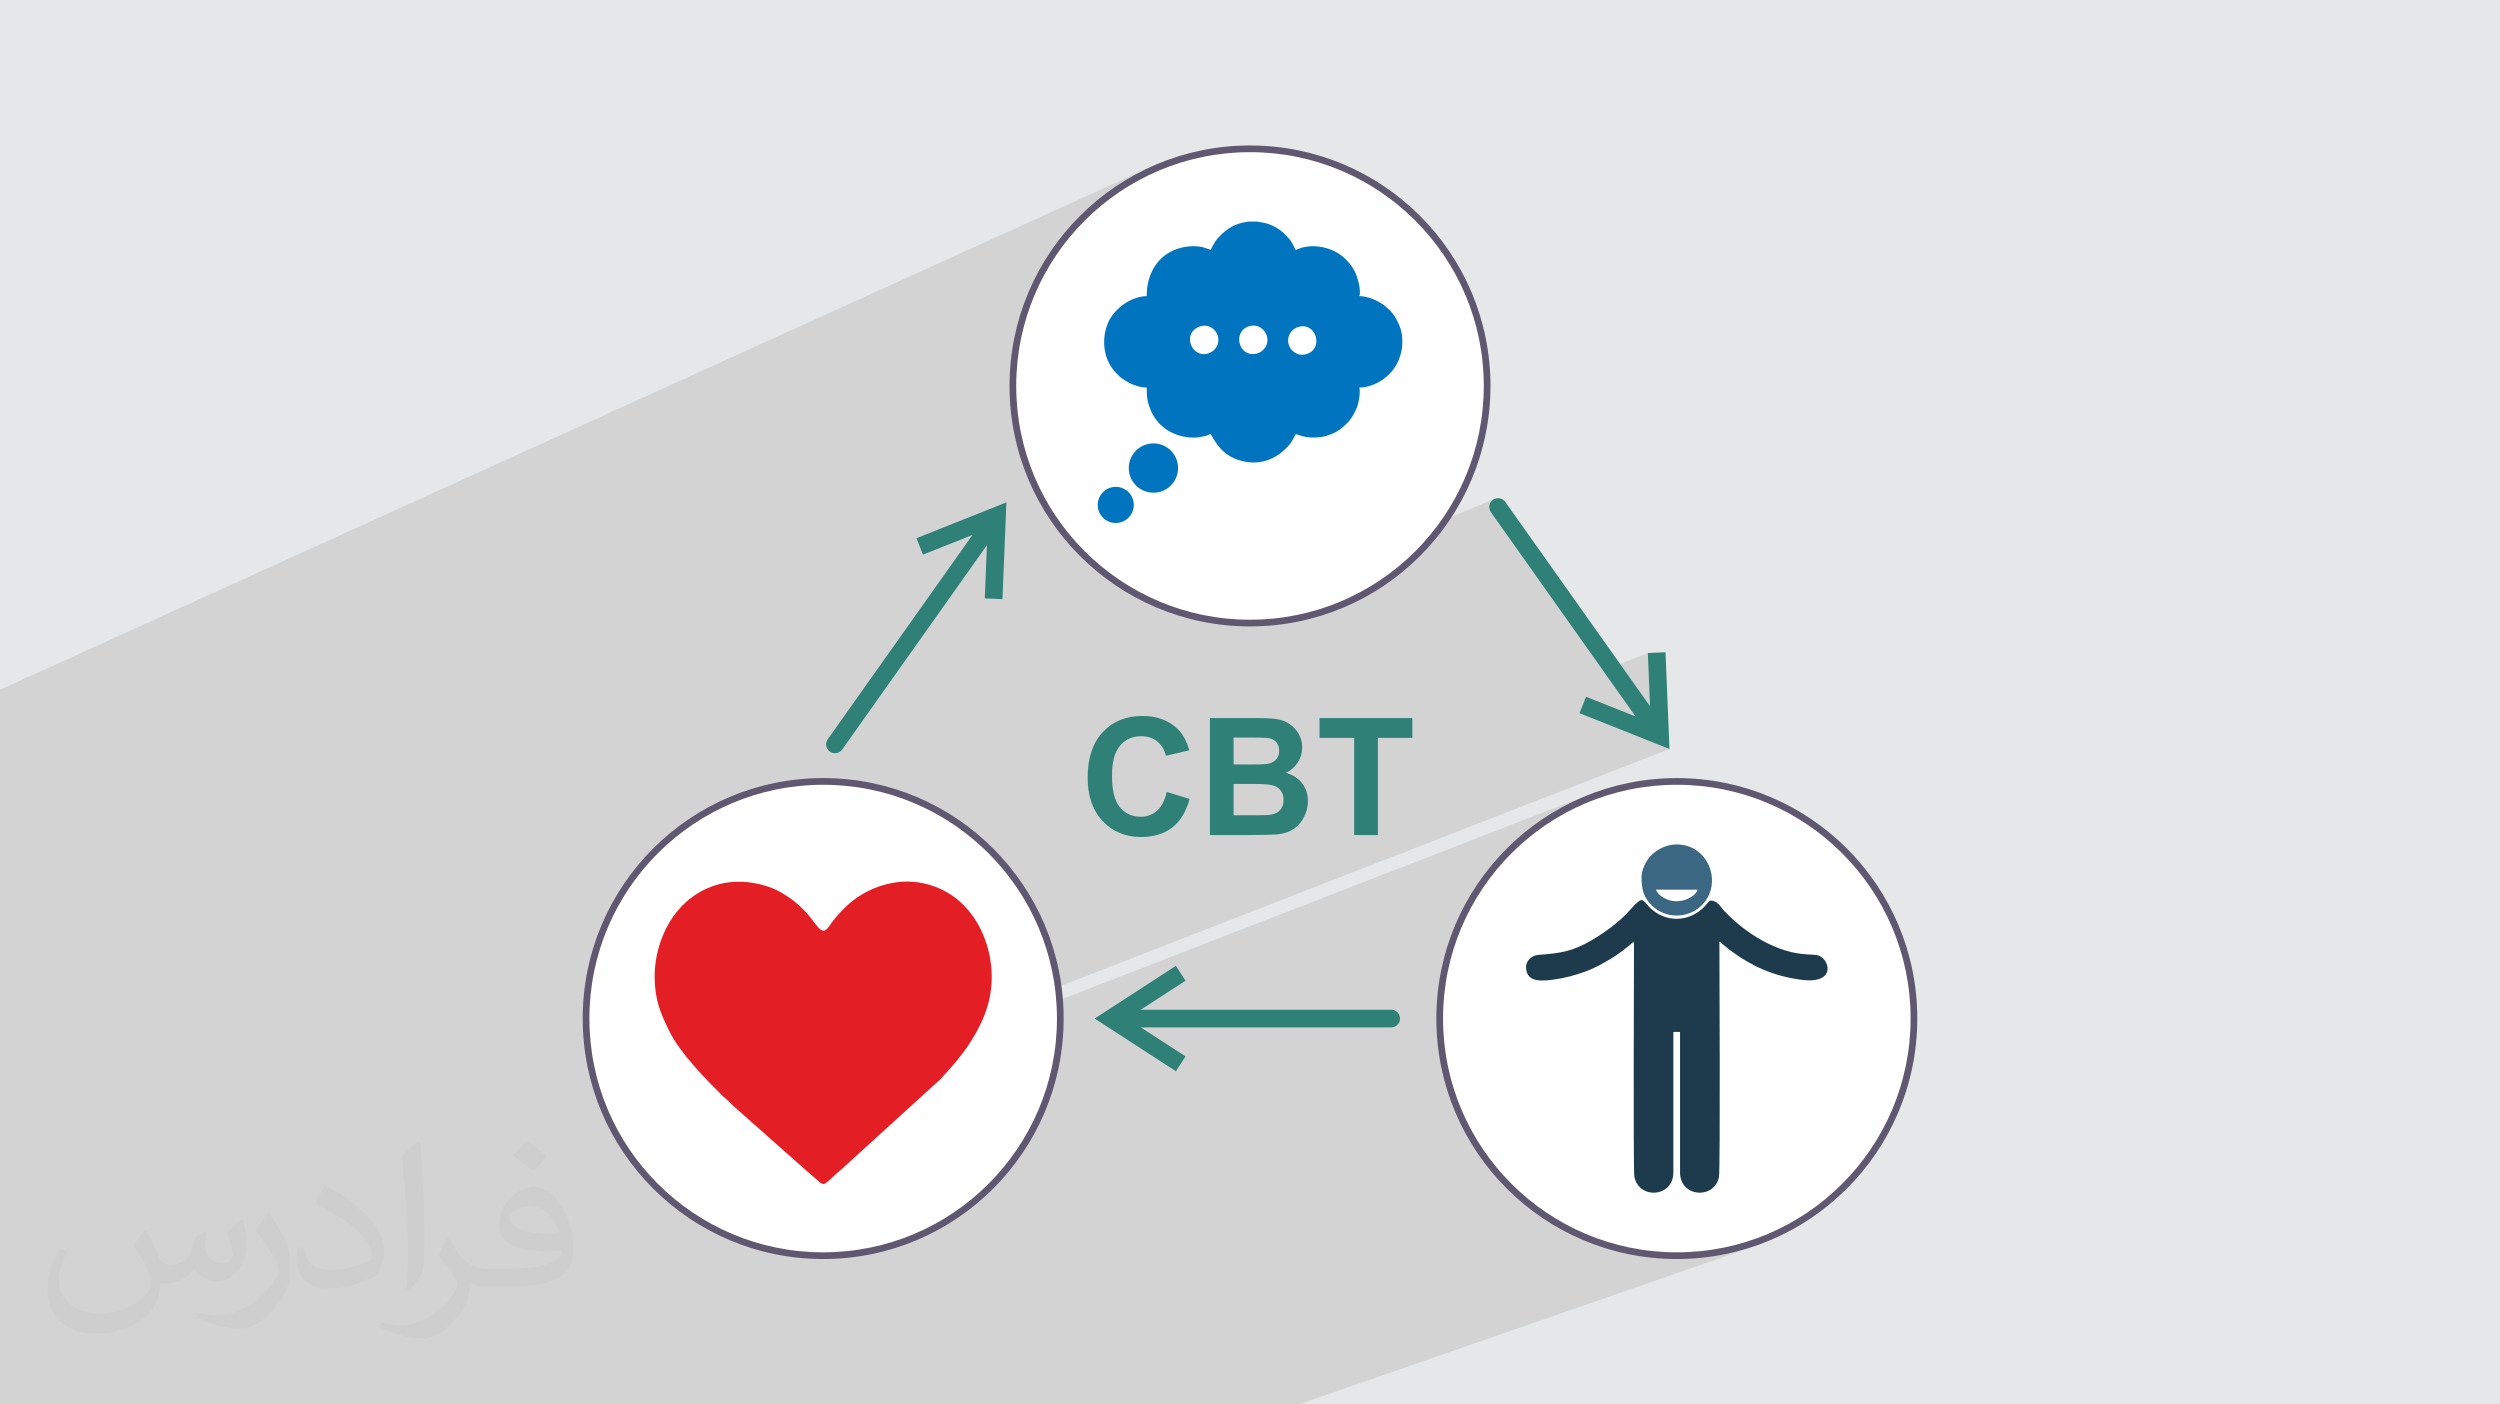 <?xml version="1.0" encoding="UTF-8"?>
<!DOCTYPE svg PUBLIC "-//W3C//DTD SVG 1.1//EN" "http://www.w3.org/Graphics/SVG/1.1/DTD/svg11.dtd">
<!-- Creator: CorelDRAW 2020 (64-Bit) -->
<svg xmlns="http://www.w3.org/2000/svg" xml:space="preserve" width="94.192mm" height="52.917mm" version="1.1" style="shape-rendering:geometricPrecision; text-rendering:geometricPrecision; image-rendering:optimizeQuality; fill-rule:evenodd; clip-rule:evenodd"
viewBox="0 0 9404.92 5283.66"
 xmlns:xlink="http://www.w3.org/1999/xlink"
 xmlns:xodm="http://www.corel.com/coreldraw/odm/2003">
 <defs>
  <style type="text/css">
   <![CDATA[
    .fil3 {fill:#FEFEFE}
    .fil5 {fill:#E31E24}
    .fil8 {fill:#0074BF}
    .fil6 {fill:#1D3B4D}
    .fil7 {fill:#3C6782}
    .fil0 {fill:#E6E7E8}
    .fil4 {fill:#5E5971;fill-rule:nonzero}
    .fil9 {fill:#2F8077;fill-rule:nonzero}
    .fil2 {fill:#373435;fill-opacity:0.031}
    .fil1 {fill:#2B2A29;fill-opacity:0.102}
   ]]>
  </style>
 </defs>
 <g id="Layer_x0020_1">
  <polygon class="fil0" points="-0,0 9404.92,0 9404.92,5283.66 -0,5283.66 "/>
  <polygon class="fil1" points="-0,5097.51 -0,5041.45 -0,5029.26 -0,4983.79 -0,4962.49 -0,4947.73 -0,4920.79 -0,4907.68 -0,4891.57 -0,4877.3 -0,4845.74 -0,4814.1 -0,4806.72 -0,4798.9 -0,4786.42 -0,4767.61 -0,4746.2 -0,4743.02 -0,4731.6 -0,4723.84 -0,4714.22 -0,4701.3 -0,4669.33 -0,4649.97 -0,4648.31 -0,4632.47 -0,4619.25 -0,4556.07 -0,4551.76 -0,4510.05 -0,4433.95 -0,4433.69 -0,4431.3 -0,4363.62 -0,4351.5 -0,4339.38 -0,4297.54 -0,4274.95 -0,4248.41 -0,4235.19 -0,4219.55 -0,4211.43 -0,4209.72 -0,4167.11 -0,4154.34 -0,4144.59 -0,4143.73 -0,4141.55 -0,4082.7 -0,3851.6 -0,3823.28 -0,3816.36 -0,3807.06 -0,3765.67 -0,3762.16 -0,3760.98 -0,3760.24 -0,3742.4 -0,3724.5 -0,3714.6 -0,3714.53 -0,3693.72 -0,3660.13 -0,3659.86 -0,3649.45 -0,3646.84 -0,3642.71 -0,3626.98 -0,3590.78 -0,3590.53 -0,3586.06 -0,3580.66 -0,3567.69 -0,3548.03 -0,3547.16 -0,3532.01 -0,3513.87 -0,3506.26 -0,3505.63 -0,3499.86 -0,3492.9 -0,3450.05 -0,3444.76 -0,3432.29 -0,3431.8 -0,3423.46 -0,3409.99 -0,3402.39 -0,3382.04 -0,3360.12 -0,3360.07 -0,3343.8 -0,3327.97 -0,3289.33 -0,3256.39 -0,3256.33 -0,3182.25 -0,3138.31 -0,3128.14 -0,3096.16 -0,3095.92 -0,3073.67 -0,3071.24 -0,3061.41 -0,3028.42 -0,3023.7 -0,3019.5 -0,3017.96 -0,3014.77 -0,2979.62 -0,2977.07 -0,2968.37 -0,2966.98 -0,2964.79 -0,2964.69 -0,2964.62 -0,2962.06 -0,2957.22 -0,2957 -0,2956.87 -0,2956.22 -0,2942.32 -0,2929.53 -0,2927.98 -0,2921.05 -0,2916.75 -0,2913.46 -0,2676.2 -0,2652.68 -0,2619.89 -0,2607.61 -0,2594.88 4330.16,627.18 4310.26,636.47 4290.62,646.23 4271.25,656.45 4252.17,667.12 4233.37,678.23 4214.87,689.79 4196.67,701.77 4196.2,702.1 4315.72,647.82 4355.24,629.96 4395.75,613.98 4437.19,599.96 4479.53,587.94 4522.68,577.97 4566.61,570.13 4611.26,564.46 4656.56,561.01 4702.46,559.85 4748.37,561.01 4793.67,564.46 4838.32,570.13 4882.24,577.97 4925.4,587.94 4967.73,599.96 5009.19,613.98 5049.7,629.96 5089.21,647.82 5127.67,667.52 5165.03,689 5201.23,712.2 5236.19,737.07 5269.89,763.55 5302.26,791.59 5333.25,821.13 5362.78,852.11 5390.82,884.48 5417.3,918.18 5442.17,953.15 5465.38,989.34 5486.85,1026.7 5506.55,1065.16 5524.42,1104.68 5540.39,1145.19 5554.41,1186.63 5566.43,1228.97 5576.4,1272.12 5584.25,1316.05 5589.92,1360.7 5593.36,1406 5594.52,1451.9 5593.36,1497.81 5589.92,1543.11 5584.25,1587.76 5576.4,1631.68 5566.43,1674.84 5554.41,1717.17 5540.39,1758.63 5524.42,1799.14 5506.55,1838.65 5486.85,1877.11 5465.38,1914.47 5442.17,1950.67 5441.11,1952.15 5623.22,1876.6 5615.63,1880.86 5609.27,1887.19 5604.6,1895.51 5603.38,1899.49 5602.64,1903.53 5602.39,1907.57 5602.64,1911.6 5603.38,1915.55 5604.6,1919.41 5606.31,1923.14 5608.51,1926.69 6031.11,2523.35 6199.02,2456.6 6207.25,2656.9 6143.47,2681.98 6152.98,2695.42 6062.43,2731 6280.48,2817.84 3980.7,3712.84 3984.22,3740.55 3985.87,3762.23 5976.44,2989.85 5956.03,2998.2 5935.86,3007.02 5915.95,3016.31 5896.31,3026.08 5876.95,3036.29 5857.86,3046.97 5845.43,3054.32 6001.43,2993.83 6042.89,2979.81 6085.22,2967.79 6128.38,2957.82 6172.31,2949.97 6216.95,2944.3 6262.25,2940.86 6308.16,2939.7 6354.06,2940.86 6399.36,2944.3 6444.01,2949.97 6487.94,2957.82 6531.09,2967.79 6573.43,2979.81 6614.88,2993.83 6655.38,3009.8 6694.9,3027.67 6733.37,3047.37 6770.72,3068.84 6806.91,3092.05 6841.88,3116.92 6875.58,3143.4 6907.95,3171.44 6938.93,3200.97 6968.47,3231.96 6996.51,3264.33 7022.99,3298.03 7047.86,3332.99 7071.06,3369.19 7092.54,3406.54 7112.24,3445 7130.11,3484.52 7146.08,3525.03 7160.1,3566.48 7172.12,3608.82 7182.09,3651.97 7189.93,3695.89 7195.61,3740.55 7199.05,3785.85 7200.21,3831.75 7199.05,3877.66 7195.61,3922.96 7189.93,3967.6 7182.09,4011.53 7172.12,4054.69 7160.1,4097.02 7146.08,4138.47 7130.11,4178.98 7112.24,4218.49 7092.54,4256.96 7071.06,4294.32 7047.86,4330.51 7022.99,4365.48 6996.51,4399.18 6968.47,4431.55 6938.93,4462.53 6907.95,4492.07 6875.58,4520.11 6841.88,4546.59 6806.91,4571.46 6770.72,4594.66 6733.37,4616.14 6694.9,4635.84 6655.38,4653.7 6614.88,4669.68 6459.14,4723.79 6468.3,4722.27 6490.47,4718.02 6512.46,4713.23 6534.25,4707.92 6555.81,4702.08 6577.17,4695.73 6598.3,4688.87 4884.93,5283.66 4847.66,5283.66 4810.96,5283.66 4736.81,5283.66 4666.98,5283.66 4149.54,5283.66 4047.88,5283.66 3984.21,5283.66 3839.12,5283.66 3404.44,5283.66 3374.2,5283.66 2474.5,5283.66 2470.79,5283.66 2243.42,5283.66 2155.17,5283.66 1790.61,5283.66 1790.51,5283.66 1755.78,5283.66 1721.06,5283.66 1632.37,5283.66 1608.24,5283.66 1577.89,5283.66 1567.3,5283.66 1551,5283.66 1527.92,5283.66 1523.69,5283.66 1523.43,5283.66 1501.16,5283.66 1462.55,5283.66 1459.06,5283.66 1453.52,5283.66 1433.28,5283.66 1408.6,5283.66 1389.43,5283.66 1362.85,5283.66 1299.08,5283.66 1295.34,5283.66 1291.65,5283.66 1247.77,5283.66 1212.3,5283.66 1153.81,5283.66 1110.07,5283.66 1109.94,5283.66 916.71,5283.66 837.38,5283.66 782.66,5283.66 762.42,5283.66 588.8,5283.66 360.55,5283.66 350.12,5283.66 349.27,5283.66 322.28,5283.66 322.09,5283.66 309.76,5283.66 253.23,5283.66 162.53,5283.66 160.83,5283.66 125.79,5283.66 95.65,5283.66 64.84,5283.66 -0,5283.66 -0,5261.98 -0,5170.28 -0,5139.59 -0,5139.27 -0,5112.45 "/>
  <path class="fil2" d="M548.54 4627.69c17.95,27.21 29.6,53.36 40.96,82.43 8.45,16.91 12.93,48.09 52.57,48.09 11.61,0 28.28,-3.42 43.06,-11.61 16.63,-8.73 29.32,-21.94 35.94,-42l15.85 -53.36 38.57 -19.02 2.64 2.64c-5.27,20.09 -6.59,39.36 -6.59,54.43 0,44.63 38.57,61.56 69.22,61.56 17.95,0 34.09,-8.73 34.09,-25.11 0,-21.13 -8.98,-57.06 -20.62,-89.29 17.95,-17.95 35.94,-35.94 56.53,-50.47l3.17 1.6c8.98,38.04 14,75.56 14,100.66 0,24.57 -10.83,51.79 -19.81,69.49 -18.49,34.87 -51.25,62.62 -90.87,62.62 -30.1,0 -63.65,-15.07 -86.66,-43.06l-1.32 0c-21.66,26.96 -55.22,51.25 -108.86,51.25l-16.63 0c-2.64,35.41 -10.29,60.49 -21.94,82.95 -31.95,62.34 -126.81,106.47 -216.1,106.47 -124.17,0 -186.51,-71.59 -186.51,-166.96 0,-58.91 19.27,-113.6 48.88,-152.42l24.29 10.04c-18.49,35.41 -30.91,68.68 -30.91,101.45 0,89.29 72.66,131.83 156.4,131.83 77.68,0 173.83,-49.41 191.28,-106.72 -6.59,-62.62 -30.1,-91.93 -66.04,-148.99 10.83,-19.02 24.83,-38.04 42.28,-58.38l3.17 0 0 0 0 0 -0.02 -0.09zm1432.13 -336.04c26.15,16.39 51.79,35.66 76.87,57.85 -14,19.81 -31.45,37.79 -53.11,53.64 -25.11,-20.34 -50.19,-37.79 -75.84,-56.27 17.42,-19.55 34.62,-38.29 52.04,-55.22l0 0 0 0 0 0 0 0 0 0 0.03 0zm13.47 244.11c-42.28,0 -76.87,27.75 -76.87,48.34 0,44.13 84.53,57.85 185.72,57.31 -12.68,-51.79 -57.06,-105.68 -108.86,-105.68l0.01 0.03zm-94.86 236.19c54.96,0 103.04,-1.6 139.74,-10.83 40.96,-10.29 75.56,-30.91 75.56,-45.17 0,-3.7 0,-8.19 -1.32,-11.89 -22.98,2.11 -49.41,2.11 -72.38,2.11 -74.49,0 -131.55,-16.91 -154.02,-58.66 -5.55,-11.61 -9.51,-24.57 -9.51,-39.36 0,-40.43 17.42,-79.79 48.09,-107 25.61,-22.45 53.89,-36.44 82.67,-36.44 52.04,0 93.51,41.75 122.57,107.54 15.85,35.94 26.68,77.4 26.68,129.72 0,34.87 -9.51,64.19 -31.17,85.85 -40.43,39.11 -114.92,53.89 -229.04,53.89l-51.79 0 0 0 -13.47 0c-28.28,0 -48.62,-5.02 -64.72,-17.42l-2.64 0c0.79,6.59 1.32,12.93 1.32,19.02 0,25.61 -8.45,58.38 -25.61,84.53 -50.72,75.3 -105.68,108.04 -153.24,108.04 -48.09,0 -107,-18.49 -160.11,-42.54l9.51 -18.49c17.17,7.13 40.96,11.89 73.7,11.89 85.85,0 198.66,-82.43 212.66,-163 -3.17,-6.59 -8.98,-15.32 -17.17,-24.57 -25.11,-29.85 -40.96,-54.68 -55.75,-80.83 12.68,-25.11 24.29,-45.17 35.13,-63.4l4.49 -0.53c36.72,74.77 69.99,117.55 144.23,117.55l11.61 0 0 0 53.89 0 0 0 0 0 0 0 0 0 0 0 0.09 0.01zm-371.98 79c6.34,-34.34 6.87,-72.91 6.87,-108.86l0 -53.36c0,-99.6 -12.68,-244.36 -22.98,-338.68 17.95,-19.27 43.06,-42 62.87,-57.31l5.81 1.6c13.47,118.62 16.63,256 16.63,383.06 0,33.3 -1.32,65.79 -4.49,89.55 -1.85,30.1 -19.27,52.83 -56.53,87.7l-8.19 -3.7zm-382.8 -157.19c1.85,46.77 24.83,83.49 105.15,83.49 49.93,0 92.19,-12.93 138.96,-35.13 8.45,-3.7 12.93,-8.73 12.93,-12.93 0,-29.32 -22.45,-68.15 -60.23,-103.55 -36.72,-33.3 -85.34,-62.62 -130.76,-82.18 -15.6,-6.59 -20.62,-13.47 -20.62,-20.09 0,-13.47 17.95,-41.75 32.77,-62.09l5.02 -0.53c52.04,27.21 110.17,67.64 153.24,112.53 39.11,41.47 63.4,83.49 63.4,129.19 0,33.81 -10.29,65.51 -26.96,95.11 -57.06,28.79 -117.83,50.72 -178.06,50.72 -73.17,0 -123.1,-34.34 -123.1,-114.92 0,-8.73 0,-22.19 3.17,-39.64l25.11 0 0 0 0 0 0 0 0 0 0 0 -0.02 0zm-132.37 -132.9l45.45 73.45c16.63,27.21 32.23,56.81 32.23,103.55l0 59.7c0,48.34 -30.91,100.13 -80.83,151.38 -39.11,34.62 -73.7,49.41 -105.68,49.41 -47.55,0 -101.98,-14.79 -164.85,-41.75l7.13 -18.49c19.81,5.27 42.79,9.77 71.06,9.77 90.36,-0.53 182.8,-66.57 225.08,-147.15 5.02,-9.26 6.87,-17.95 6.87,-24.04 0,-9.26 -5.02,-19.55 -8.98,-28.79 -22.98,-43.31 -48.62,-82.95 -76.87,-119.68 14.79,-23.25 29.6,-45.7 45.7,-67.9l3.7 0.53 0 0 0 0 0 0 0 0 0 0 -0.02 0.01z"/>
  <g id="_2343709303952">
   <circle class="fil3" cx="3096.77" cy="3831.75" r="892.05"/>
   <path class="fil4" d="M3096.77 2927.11c249.8,0 475.97,101.26 639.68,264.96 163.7,163.71 264.96,389.88 264.96,639.68 0,249.81 -101.26,475.98 -264.96,639.68 -163.71,163.71 -389.88,264.97 -639.68,264.97 -249.81,0 -475.98,-101.26 -639.68,-264.97 -163.71,-163.7 -264.97,-389.87 -264.97,-639.68 0,-249.8 101.26,-475.97 264.97,-639.68 163.7,-163.7 389.87,-264.96 639.68,-264.96zm621.87 282.77c-159.15,-159.15 -379.02,-257.59 -621.87,-257.59 -242.86,0 -462.73,98.44 -621.88,257.59 -159.15,159.15 -257.58,379.02 -257.58,621.87 0,242.86 98.43,462.73 257.58,621.88 159.15,159.15 379.02,257.58 621.88,257.58 242.85,0 462.72,-98.43 621.87,-257.58 159.15,-159.15 257.59,-379.02 257.59,-621.88 0,-242.85 -98.44,-462.72 -257.59,-621.87z"/>
   <circle class="fil3" cx="6308.16" cy="3831.75" r="892.05"/>
   <path class="fil4" d="M6308.16 2927.11c249.81,0 475.97,101.26 639.68,264.96 163.7,163.71 264.96,389.88 264.96,639.68 0,249.81 -101.26,475.98 -264.96,639.68 -163.71,163.71 -389.87,264.97 -639.68,264.97 -249.81,0 -475.98,-101.26 -639.68,-264.97 -163.71,-163.7 -264.97,-389.87 -264.97,-639.68 0,-249.8 101.26,-475.97 264.97,-639.68 163.7,-163.7 389.87,-264.96 639.68,-264.96zm621.87 282.77c-159.15,-159.15 -379.02,-257.59 -621.87,-257.59 -242.86,0 -462.73,98.44 -621.88,257.59 -159.15,159.15 -257.58,379.02 -257.58,621.87 0,242.86 98.43,462.73 257.58,621.88 159.15,159.15 379.02,257.58 621.88,257.58 242.85,0 462.72,-98.43 621.87,-257.58 159.15,-159.15 257.59,-379.02 257.59,-621.88 0,-242.85 -98.44,-462.72 -257.59,-621.87z"/>
   <path class="fil5" d="M2462.75 3673.97c0,88.55 23.34,140.25 56.24,207.08 39.71,80.68 135.35,178.32 200,242.28 8.19,8.11 14.48,11.69 23.07,20.39 7.15,7.23 14.42,15.45 21.98,21.48l281.98 249.78c68.41,54.62 33.68,55.55 123.08,-19.31l369.36 -336.25c8.46,-8.56 12.5,-15.34 21.69,-24.33 20.03,-19.62 64.56,-75.47 79.14,-97.25 51.22,-76.57 91.5,-159.52 91.5,-261.3 0,-91.41 -30.03,-171.36 -67.99,-226.03 -39.85,-57.4 -94.98,-101.69 -170.83,-123.16 -104.25,-29.51 -211.6,4.55 -284.2,61.38 -15.89,12.44 -24.89,21.47 -38.78,35.36 -17.58,17.58 -35.76,39.13 -49.68,60.25 -30.32,45.95 -45.55,-11.06 -93.48,-58.97 -31.3,-31.28 -44.53,-42.09 -82.91,-65.37 -57.95,-35.16 -154.54,-56.25 -239.36,-33.2 -75.68,20.57 -131.54,65.39 -171.78,122.22 -37.33,52.74 -69.03,134.89 -69.03,224.97z"/>
   <path class="fil6" d="M5740.88 3636.52c0,52.54 42.9,56.5 96.8,49.56 46.09,-5.94 81.25,-15.37 121.69,-29.46 38.31,-13.34 68.36,-30.76 100.92,-50.23 27.7,-16.55 42.24,-28.56 66.13,-47.23 8.72,-6.81 12.99,-11.97 20.67,-17.11 0,44.98 -3.2,859.35 1.14,883.69 6.93,38.81 36.52,58.85 67.36,60.97l10.92 0c35.13,-2.41 68.58,-28 68.58,-75.58l0 -529.01 25.19 0 0 529.01c0,47.33 33.32,73.05 68.39,75.58l11.49 0c29.86,-2.18 58.51,-21.3 66.45,-58.35 5.59,-26.13 1.67,-838.67 1.67,-886.31l41.8 33.78c81.02,60.09 164.62,96.98 267.61,110.25 137.27,17.68 104.17,-86.96 55.6,-93.39 -20.85,-2.76 -40.44,-0.44 -77.63,-7.39 -101.03,-18.87 -202.2,-86.26 -270.88,-160.51 -13.92,-15.05 -23.64,-37.04 -51.13,-37.04 -2.63,0 -18.62,20.28 -22.8,24.44 -58.98,58.9 -147.61,58.76 -204.74,1.57 -28.44,-28.48 -23.96,-47.42 -73.99,9.4 -40.17,45.61 -92.45,83.2 -144.27,113.94 -75.1,44.52 -122.71,48.88 -202.87,55.34 -21.21,1.71 -44.08,21.82 -44.08,44.08z"/>
   <path class="fil7" d="M6228.96 3346.83l157.44 0c-7.26,27.17 -71.18,62.7 -125.93,31.45 -17.55,-10.02 -23.94,-17.05 -31.51,-31.45zm-53.54 -47.24c0,44.8 6.51,75.59 40.04,107.97 49.85,48.16 131.47,49.08 182.82,1.54 86.11,-79.7 32.4,-232.31 -90.6,-232.31 -38.43,0 -68.53,17.19 -90.43,35.53 -18.77,15.71 -41.83,53.83 -41.83,87.28z"/>
  </g>
  <circle class="fil3" cx="4702.46" cy="1451.91" r="892.05"/>
  <path class="fil4" d="M4702.46 547.26c249.81,0 475.97,101.26 639.68,264.97 163.71,163.7 264.97,389.87 264.97,639.67 0,249.81 -101.26,475.98 -264.97,639.68 -163.71,163.71 -389.87,264.97 -639.68,264.97 -249.81,0 -475.97,-101.26 -639.68,-264.97 -163.7,-163.7 -264.96,-389.87 -264.96,-639.68 0,-249.8 101.26,-475.97 264.96,-639.67 163.71,-163.71 389.87,-264.97 639.68,-264.97zm621.88 282.77c-159.15,-159.15 -379.02,-257.58 -621.88,-257.58 -242.85,0 -462.72,98.43 -621.87,257.58 -159.15,159.15 -257.59,379.02 -257.59,621.87 0,242.86 98.44,462.73 257.59,621.88 159.15,159.15 379.02,257.58 621.87,257.58 242.86,0 462.73,-98.43 621.88,-257.58 159.15,-159.15 257.58,-379.02 257.58,-621.88 0,-242.85 -98.43,-462.72 -257.58,-621.87z"/>
  <path class="fil8" d="M4886.77 1229.18c67.29,-16.65 93.42,85.66 26.39,103.38 -33.05,8.75 -60.27,-13.68 -65.98,-39.57 -7.05,-31.99 14.23,-57.54 39.59,-63.81zm-122.98 -389.07c-12.43,-2.4 -23.17,-5.12 -34.7,-6.57l-31.95 0c-1.87,0.23 -3.78,0.51 -5.75,0.83 -48.73,8.02 -73.75,24.61 -105.48,56.62 -9.27,9.36 -18.08,23.22 -24.53,34.62 -2.9,5.11 -3.99,10.04 -6.63,14.63 -4.84,-1.73 -10.73,-4.28 -16.95,-5.94 -26.26,-10.95 -62.75,-9.71 -91.28,-3.1 -82.58,19.14 -132.72,88.69 -132.72,182.71 -61.85,1.38 -124.08,49.52 -145.88,101.64 -8.22,19.66 -12.91,40.66 -14.02,61.72l0 19.67c2.15,40.18 17.51,79.1 46.53,107.78 7.7,7.62 12.7,13.78 21.77,19.85 9.22,6.18 15.87,10.75 25.86,15.76 17.25,8.62 39.82,17.49 65.74,17.49 0,40.65 3.53,57.95 15.93,87.03 27.18,63.79 89.65,101.26 161.56,101.41 24.6,0.05 32.07,-5.45 45.79,-6.63 6.18,-3.14 10,-4.78 17.68,-6.57 28.88,54.58 63.36,91.06 128.6,103.58 65.25,12.53 122.17,-12.44 165.43,-61.46 10.82,-12.26 18.02,-27.48 25.78,-42.13 7.24,1.69 13.56,4.33 19.94,6.34 23.25,7.34 50.04,8.11 74.4,4.77 29.56,-4.06 59.56,-18.1 78.21,-33.51 23.27,-19.24 35.86,-32.98 50.15,-61.56 7.16,-14.33 10.57,-23.01 14.11,-40.65 2.15,-10.66 6.91,-40.29 1.95,-50.63 25.37,0 48.92,-7.99 66.47,-16.76 20.86,-10.44 32.41,-19.83 47.99,-35.25 28.13,-27.85 44.95,-68.56 47.63,-109.78l0 -23.18c-1.28,-19.25 -5.79,-38.09 -13.84,-55.27 -5.62,-11.99 -14.42,-28.86 -22.89,-38.45 -12.85,-14.55 -4.31,-8.08 -20.53,-21.09 -4.9,-3.93 -6.16,-5.73 -11.86,-10.03 -23.21,-17.53 -61,-34.08 -92.97,-34.08 8.66,-18.04 -5.8,-71 -16.02,-91.32 -12.15,-24.18 -29.86,-45.38 -50.58,-61.13 -48.42,-36.78 -122.71,-46.76 -172.16,-20.6 -18.34,-34.66 -13.32,-31.82 -43.23,-61.91 -16.34,-16.44 -42.76,-31.55 -67.53,-38.85zm-63.34 386.81c32.81,-9.29 59.06,13.21 65.67,37.43 8.87,32.5 -13.65,59.36 -37.35,65.52 -69.43,18.06 -94.82,-84.12 -28.32,-102.95zm-186.24 1.21c32.29,-11.02 59.81,10.68 66.97,34.99 9.42,31.96 -10.92,58.48 -34.91,66.24 -64.15,20.78 -102.11,-77.34 -32.06,-101.23z"/>
  <circle class="fil8" cx="4339.11" cy="1760.76" r="92.74"/>
  <circle class="fil8" cx="4197.44" cy="1899.5" r="67.91"/>
  <path class="fil9" d="M5233.64 3865.03c11.09,0 21.39,-5.49 27.6,-14.68 14.83,-22.1 -0.99,-51.88 -27.6,-51.88l-942.01 0 168.3 -109.17 -36.23 -55.84 -305.67 198.3 305.68 198.16 36.21 -55.85 -168.22 -109.04 941.94 0z"/>
  <path class="fil9" d="M3114.07 2780.97c-17.06,24.14 3.57,56.95 32.75,52.03 8.76,-1.46 16.4,-6.36 21.56,-13.57l544.48 -768.73 -8.18 200.45 66.5 2.72 14.85 -364.06 -338.38 134.92 24.64 61.82 186.21 -74.24 -544.43 768.67z"/>
  <path class="fil9" d="M5662.82 1888.22c-15.49,-21.63 -48.48,-17.51 -58.21,7.29 -3.94,10.52 -2.61,21.97 3.9,31.18l544.48 768.73 -186.37 -74.23 -24.63 61.83 338.5 134.83 -14.97 -363.98 -66.5 2.74 8.24 200.3 -544.44 -768.68z"/>
  <path class="fil9" d="M4389.21 2979.17l86.05 26.43c-13.22,48.45 -35.25,84.4 -65.97,107.97 -30.73,23.45 -69.66,35.24 -116.88,35.24 -58.49,0 -106.53,-19.98 -144.23,-59.93 -37.59,-39.94 -56.44,-94.55 -56.44,-163.89 0,-73.24 18.95,-130.19 56.75,-170.76 37.79,-40.57 87.58,-60.85 149.24,-60.85 53.88,0 97.62,15.98 131.22,47.84 20.08,18.84 35.04,45.89 45.07,81.23l-87.89 20.91c-5.22,-22.75 -16.09,-40.78 -32.58,-53.99 -16.59,-13.21 -36.66,-19.78 -60.23,-19.78 -32.67,0 -59.2,11.68 -79.49,35.15 -20.38,23.35 -30.52,61.25 -30.52,113.7 0,55.52 10.04,95.17 30.01,118.73 20.08,23.66 46.09,35.44 78.16,35.44 23.66,0 44.04,-7.48 61.05,-22.54 17,-15.06 29.3,-38.61 36.67,-70.88zm162.36 -277.81l175.98 0c34.94,0 60.85,1.44 77.95,4.3 17.21,2.97 32.48,9.02 45.99,18.13 13.53,9.22 24.79,21.41 33.81,36.67 9.02,15.26 13.53,32.47 13.53,51.41 0,20.5 -5.53,39.44 -16.59,56.55 -11.06,17.2 -26.13,30 -45.07,38.62 26.73,7.88 47.22,21.2 61.67,40.05 14.34,18.85 21.51,40.98 21.51,66.48 0,20.08 -4.61,39.54 -13.93,58.49 -9.33,18.95 -22.03,34.11 -38.21,45.48 -16.09,11.26 -35.96,18.23 -59.62,20.9 -14.75,1.53 -50.5,2.57 -107.15,2.97l-149.86 0 0 -440.06zm89.12 73.14l0 101.42 58.19 0c34.52,0 56.03,-0.52 64.42,-1.54 15.17,-1.75 27.15,-6.97 35.86,-15.68 8.71,-8.71 13.01,-20.08 13.01,-34.22 0,-13.62 -3.79,-24.58 -11.27,-33.08 -7.47,-8.51 -18.64,-13.63 -33.39,-15.37 -8.82,-1.03 -34.11,-1.54 -75.81,-1.54l-51.01 0zm0 174.55l0 118.01 82.37 0c31.95,0 52.34,-0.92 60.95,-2.67 13.21,-2.46 23.96,-8.3 32.26,-17.61 8.3,-9.43 12.5,-21.82 12.5,-37.49 0,-13.32 -3.18,-24.48 -9.63,-33.7 -6.35,-9.23 -15.68,-15.98 -27.76,-20.18 -12.09,-4.2 -38.42,-6.36 -78.88,-6.36l-71.81 0zm453.69 192.38l0 -365.7 -130.29 0 0 -74.37 349.1 0 0 74.37 -129.68 0 0 365.7 -89.13 0z"/>
 </g>
</svg>
